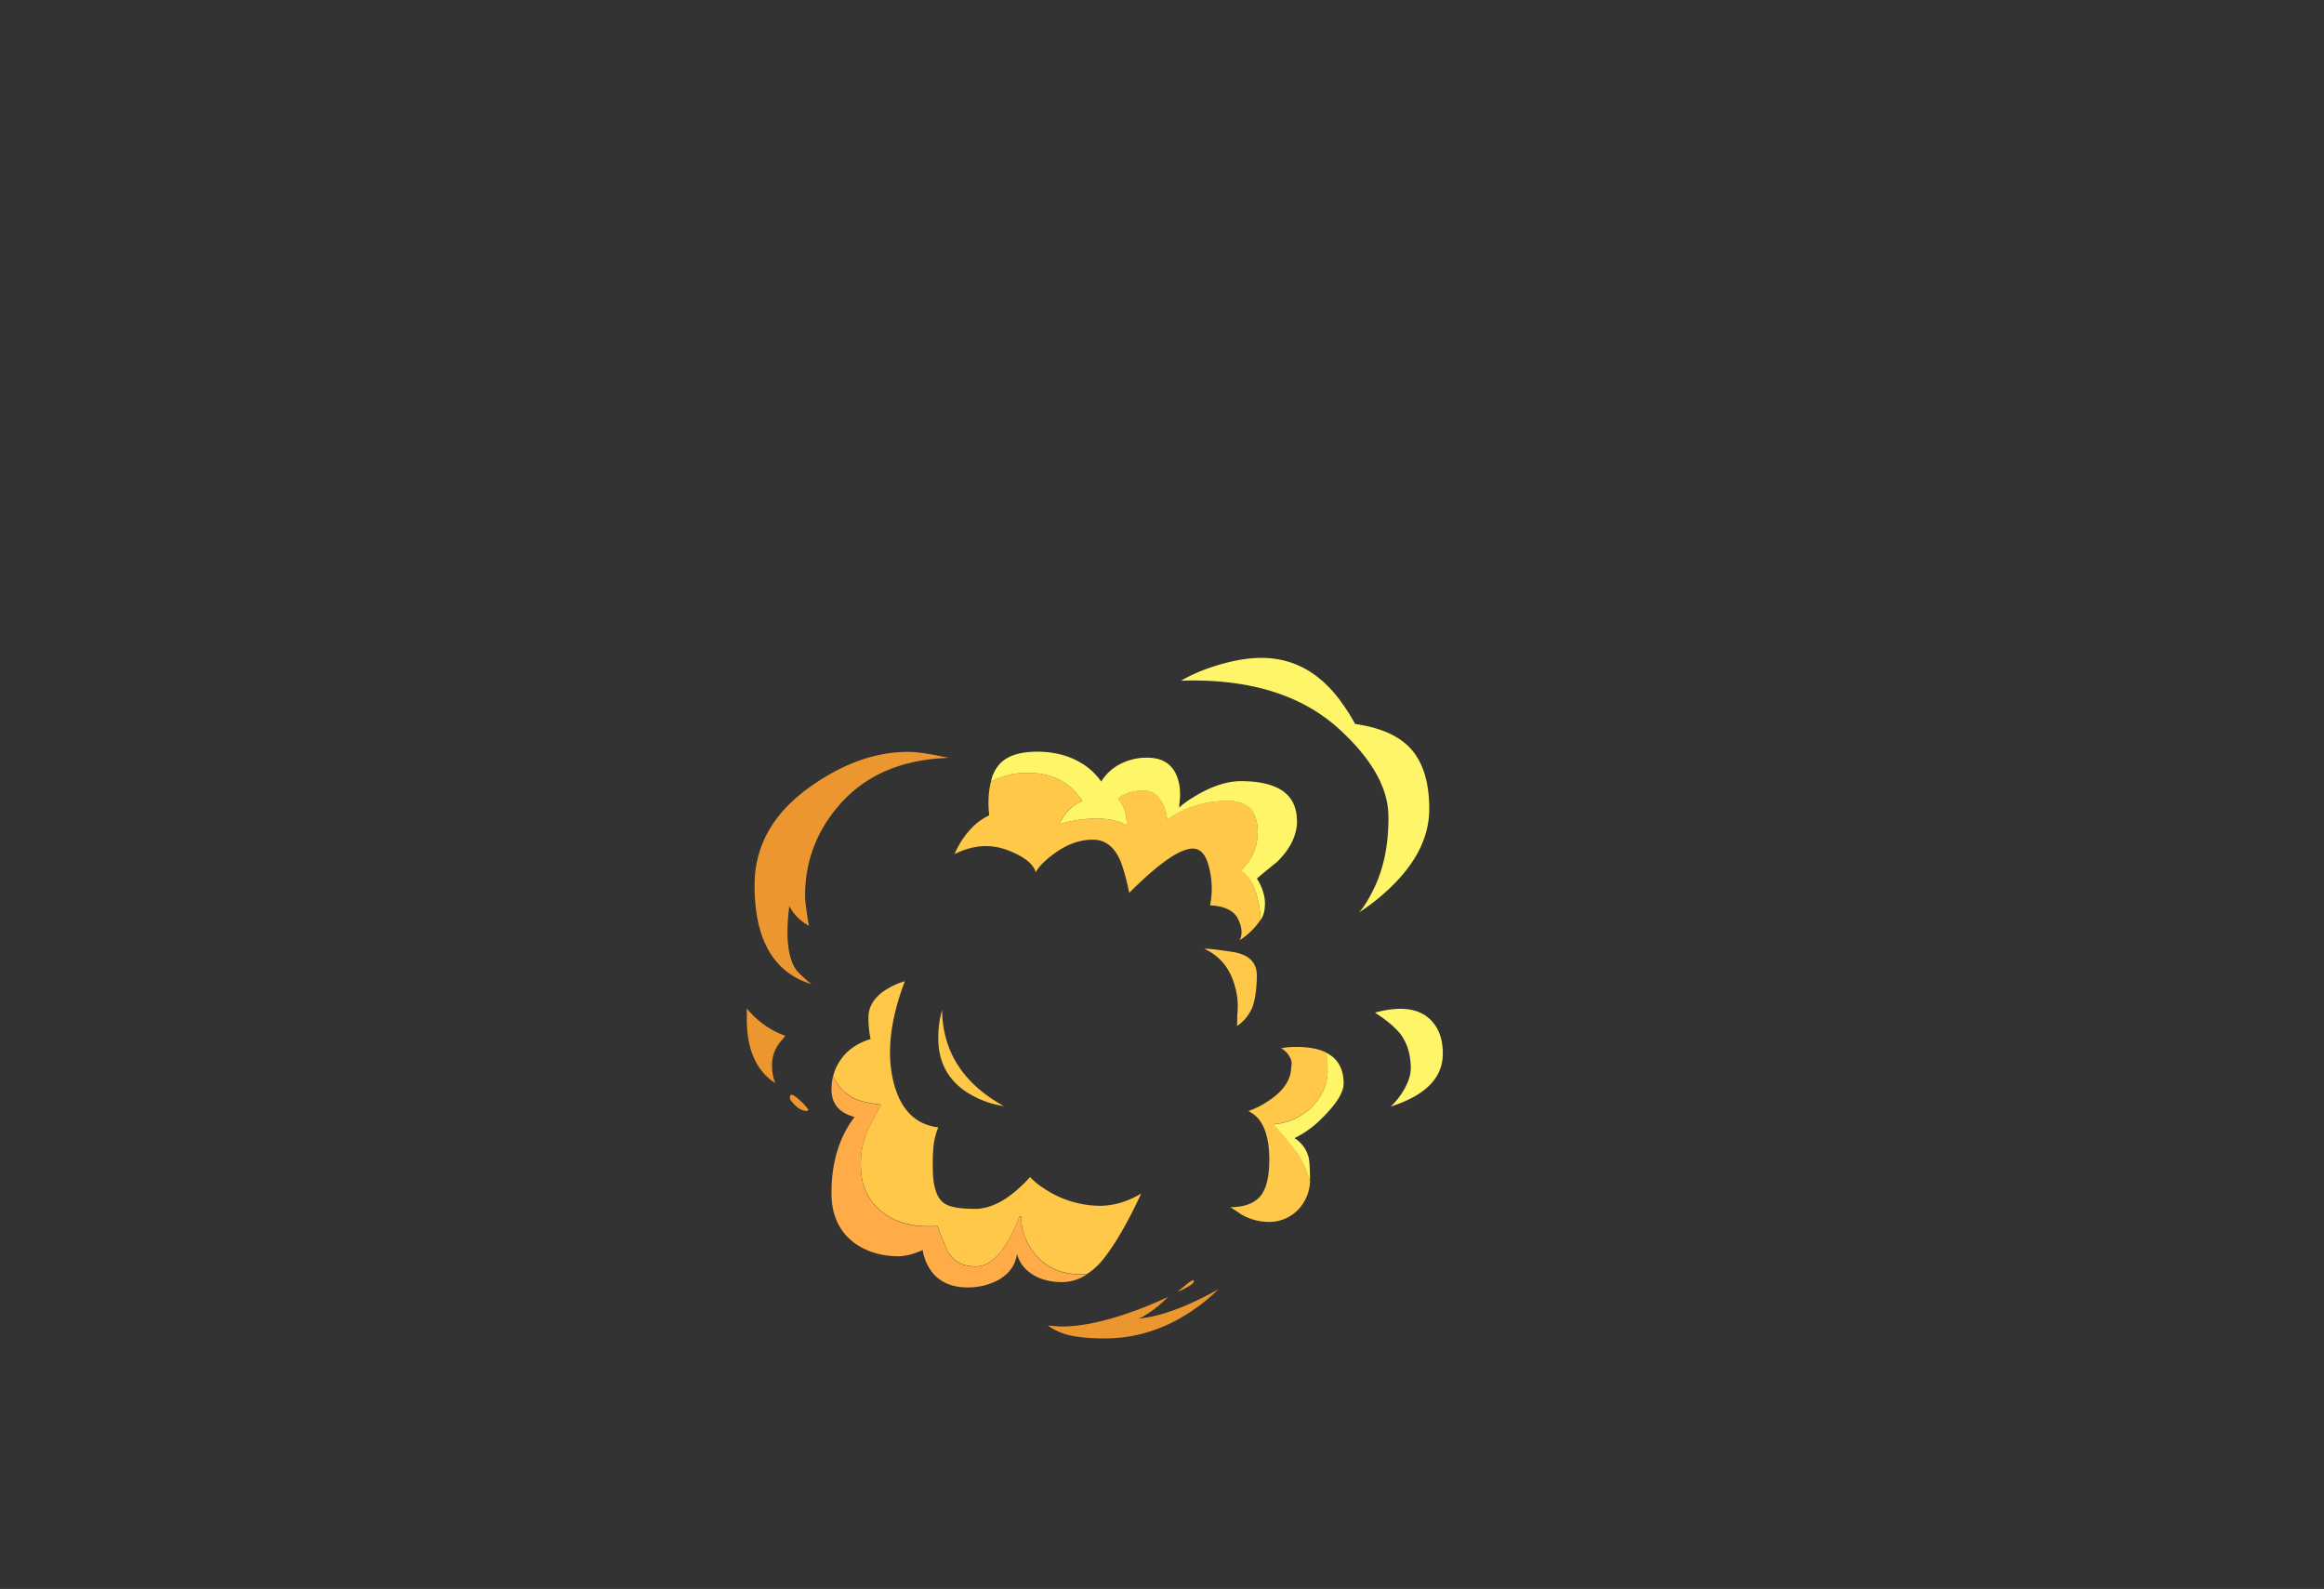 <svg xmlns="http://www.w3.org/2000/svg" width="1082.97" height="740.3" viewBox="0 0 1082.97 740.3"><rect x="0" y="0" width="1082.97" height="740.3" fill="#333333" stroke="none"/><g id="文字"><g id="Layer0_7_FILL" data-name="Layer0 7 FILL"><path d="M376.58,517.26v-.5A29.71,29.71,0,0,0,372,512c-2.62-2.37-3.92-2.58-3.92-.64,0,.85.8,2,2.4,3.55q2.65,2.65,5.32,2.66c.42,0,.67-.09.76-.26M556.32,597l-.13-.63c-.84.16-2.15,1-3.92,2.53l-3.54,2.91a22.11,22.11,0,0,0,4.17-1.9q3.42-1.9,3.42-2.91m-68.1,20.5a27.41,27.41,0,0,0,7.34,3.8q6.7,2.28,19.24,2.28,23.55,0,43.93-15.19a71.07,71.07,0,0,0,9.11-7.85q-.76.53-1.65,1Q545.31,613,530.5,614.35a17.41,17.41,0,0,0,2-.89,53.58,53.58,0,0,0,11.77-9.24,171.88,171.88,0,0,1-20.12,8.1q-17.08,5.7-29.24,5.7-1.9,0-6.71-.51M348,469.8v4.93q0,16.83,8.23,25.7a25,25,0,0,0,5.06,4.18,20.7,20.7,0,0,1-1.52-7.85,16.71,16.71,0,0,1,3.8-11.27q1.31-1.53,2.4-2.91a39.76,39.76,0,0,1-13.54-8.1A38.76,38.76,0,0,1,348,469.8m94-116.71q-12.67-2.79-18.74-2.79-22.27,0-44.55,15.45-27.09,18.6-27.09,46.7,0,38,26.58,46.08a56.32,56.32,0,0,1-6.83-6.2q-4.44-5.7-4.43-18.61a104,104,0,0,1,.88-11.65,20.47,20.47,0,0,0,5.7,7,26.07,26.07,0,0,0,3.42,2.28q-1.77-10.56-1.78-13.93,0-25.18,17.47-44.05Q410.58,354.16,442,353.09Z" style="fill:#ec962f"/><path d="M388.22,501.31a25.27,25.27,0,0,0-.76,6.21q0,8.73,8.1,12a25.92,25.92,0,0,0,2.66.89q-10.75,14.05-10.76,35.44,0,15.06,10.38,23,8.61,6.45,21.14,6.45a25.84,25.84,0,0,0,5.95-1,47.75,47.75,0,0,0,5.06-1.9A22,22,0,0,0,435.44,594q5.69,5.82,15.44,5.82a30.06,30.06,0,0,0,13.42-3q8.47-4.29,9.62-12.65a15.35,15.35,0,0,0,5.19,8.1q6.08,5.06,15.82,5.06a20.22,20.22,0,0,0,11.77-3.8,16,16,0,0,1-2.78.26q-14.82,0-22.53-10.63-5.83-8-5.45-16.46h-.88a64.11,64.11,0,0,1-6.33,13.16q-6.59,10.26-13.93,10.26-8.48,0-12.4-5.83-1.53-2.18-5.57-13-1.75.12-4.05.12-13.92,0-22.53-7.34-9.12-7.72-9.12-21.14a37.58,37.58,0,0,1,3.93-17.72c2.33-4.42,4.15-7.93,5.44-10.5q-8.73-1-12.41-2.92A21.44,21.44,0,0,1,388.22,501.31Z" style="fill:#ffac48"/><path d="M404.68,473.85a48.21,48.21,0,0,0,1,10.25q-9.75,3-14.43,10.38a23.06,23.06,0,0,0-3,6.83,21.44,21.44,0,0,0,9.87,10.38q3.68,1.94,12.41,2.92c-1.29,2.57-3.11,6.08-5.44,10.5a37.58,37.58,0,0,0-3.93,17.72q0,13.42,9.12,21.14,8.6,7.34,22.53,7.34,2.3,0,4.05-.12,4.05,10.86,5.57,13,3.92,5.84,12.4,5.83,7.35,0,13.93-10.26a64.11,64.11,0,0,0,6.33-13.16h.88q-.37,8.48,5.45,16.46,7.71,10.62,22.53,10.63a16,16,0,0,0,2.78-.26,30.53,30.53,0,0,0,7.22-6.58q8.36-10.38,17.84-30.76a46.41,46.41,0,0,1-4.68,2.41,35.39,35.39,0,0,1-13.92,3.29,47.51,47.51,0,0,1-27.09-8.36A31.27,31.27,0,0,1,480,548.4a68.85,68.85,0,0,1-5.06,5.06q-10.64,9.75-20.63,9.75-10.77,0-14.43-2.66-5.19-3.79-5.19-16.33a89.08,89.08,0,0,1,.38-10.88,35.68,35.68,0,0,1,2.15-8.1q-16.33-2-21-21.77t5.44-46.33a34.77,34.77,0,0,0-10.76,5.31q-6.19,4.94-6.2,11.4M450.75,509a43.81,43.81,0,0,0,17,6.32Q439.42,499.66,439,470.55a46.81,46.81,0,0,0-1.77,13.17q0,16.57,13.54,25.32m139.11,4.68a43.48,43.48,0,0,1-8.1,3.92,16.7,16.7,0,0,1,4,2.91q5.7,6,5.7,19.75,0,11.66-3.93,16.71-4.17,5.31-14.17,5.44c1.35.85,3,1.94,4.94,3.29a25.91,25.91,0,0,0,12.53,3.55,18.7,18.7,0,0,0,14.43-6.08,20.26,20.26,0,0,0,5.19-12.53,39.93,39.93,0,0,0-6.84-14.81l-10.12-12.15a27.88,27.88,0,0,0,18-8.23q7.22-7.47,7.21-16.84,0-6.19-.5-7.34a3.48,3.48,0,0,0-.63-1.14q-5.21-2.4-13.42-2.4a34.87,34.87,0,0,0-7.22.63,9.56,9.56,0,0,1,4,3.93,5.67,5.67,0,0,1,.76,4.55q0,9.63-11.9,16.84M585.69,455q.25-9.74-11.4-11.51t-13-1.4q10.63,4.94,14,16.84a33.45,33.45,0,0,1,1.26,13.92c0,1.95,0,3.67-.12,5.19a19.71,19.71,0,0,0,7-8.35q2-4.94,2.28-14.69m-.38-39.11q-2.53-7.71-7.22-10.12a32.77,32.77,0,0,0,3.29-3.8,23.47,23.47,0,0,0,4.69-14.31q0-14.55-13.8-14.55-14.43,0-25.32,6.83c-1.09.68-2.11,1.35-3,2a27.33,27.33,0,0,0-1.9-7q-3-6.72-9.24-6.71a21.17,21.17,0,0,0-8.23,1.64A9.24,9.24,0,0,0,521,372.2q3.93,3.93,4.06,12.41-5.44-3.3-14.69-3.29a64,64,0,0,0-15.06,2.15l-1.77.5a26.43,26.43,0,0,1,1.77-3,19.24,19.24,0,0,1,9.11-7.85c-.84-1.18-1.81-2.41-2.91-3.67q-8.36-9.37-22.28-9.37a36.05,36.05,0,0,0-17.46,4.05,39.88,39.88,0,0,0-1.14,10.13,35.32,35.32,0,0,0,.38,5.57,28,28,0,0,0-9.37,7.21,39.69,39.69,0,0,0-6.84,10.89q12.66-6.33,24.56-1.9,11.64,4.42,13.29,10.38,2-3.93,9-9,8.61-6.19,17.59-6.2t13.17,10.63A98.6,98.6,0,0,1,526.2,416q20.63-20.64,29.61-20.63,5.33,0,7.47,8.22a40.52,40.52,0,0,1,1.39,11,44.15,44.15,0,0,1-.76,7.21q10.14.51,13,6.33t.76,9.87a27.27,27.27,0,0,0,5.95-4.81,32,32,0,0,0,3.8-4.68A55.14,55.14,0,0,0,585.31,415.87Z" style="fill:#ffc848"/><path d="M624.8,326.76q-14.81-20.25-37-20.25-10.64,0-24.3,4.68a75.8,75.8,0,0,0-13.17,5.95q47.53-1.56,74,22.79,22.41,20.63,22.66,40.12T640.24,414q-3.69,7.59-7,11.14a94.57,94.57,0,0,0,12.53-9.62q20.25-18.23,20.25-38.6,0-19.5-9.49-29-8.24-8.23-25.06-10.63a81.61,81.61,0,0,0-6.71-10.51m32.66,170.88q0,4.82-3.67,10.89a33,33,0,0,1-5.7,7q24.3-7.73,24.3-24.68,0-10.38-6.07-16.08-8.24-7.71-25.57-3,8.1,5.19,11.9,10,4.8,6.46,4.81,15.95m-38.74,1q0,9.38-7.21,16.84a27.88,27.88,0,0,1-18,8.23l10.12,12.15a39.93,39.93,0,0,1,6.84,14.81v-1.9c0-5.14-.26-8.52-.76-10.12a14.66,14.66,0,0,0-6.46-8.49,46.17,46.17,0,0,0,12.78-9.24q10.14-10,10.13-16.2,0-10.64-8.6-14.56a3.48,3.48,0,0,1,.63,1.14q.49,1.14.5,7.34m-14.3-116.32q0-18.48-26.2-18.48-8.61,0-19,5.69-7.59,4.31-9.62,6.71v-1.39q1.14-8-1.26-13.67Q544.8,353,534.55,353a26.81,26.81,0,0,0-13.17,3.29,22.3,22.3,0,0,0-8.22,7.85,29.75,29.75,0,0,0-7.85-7.72q-9.24-6.21-22-6.2-11.89,0-17.21,5.44a17.14,17.14,0,0,0-4.3,8.48,36.05,36.05,0,0,1,17.46-4.05q13.93,0,22.28,9.37c1.1,1.26,2.07,2.49,2.91,3.67a19.24,19.24,0,0,0-9.11,7.85,26.43,26.43,0,0,0-1.77,3l1.77-.5a64,64,0,0,1,15.06-2.15q9.24,0,14.69,3.29-.13-8.49-4.06-12.41a9.24,9.24,0,0,1,3.55-2.28,21.17,21.17,0,0,1,8.23-1.64q6.19,0,9.24,6.71a27.33,27.33,0,0,1,1.9,7c.92-.68,1.94-1.35,3-2q10.89-6.82,25.32-6.83,13.8,0,13.8,14.55A23.47,23.47,0,0,1,581.38,402a32.77,32.77,0,0,1-3.29,3.8q4.68,2.4,7.22,10.12a55.14,55.14,0,0,1,2.15,12.66,11.56,11.56,0,0,0,1.9-5.82,16.14,16.14,0,0,0-.38-5.83,23.21,23.21,0,0,0-3.29-7.59q3.79-3.29,9.36-7.72Q604.42,392.45,604.42,382.33Z" style="fill:#fff569"/></g></g></svg>